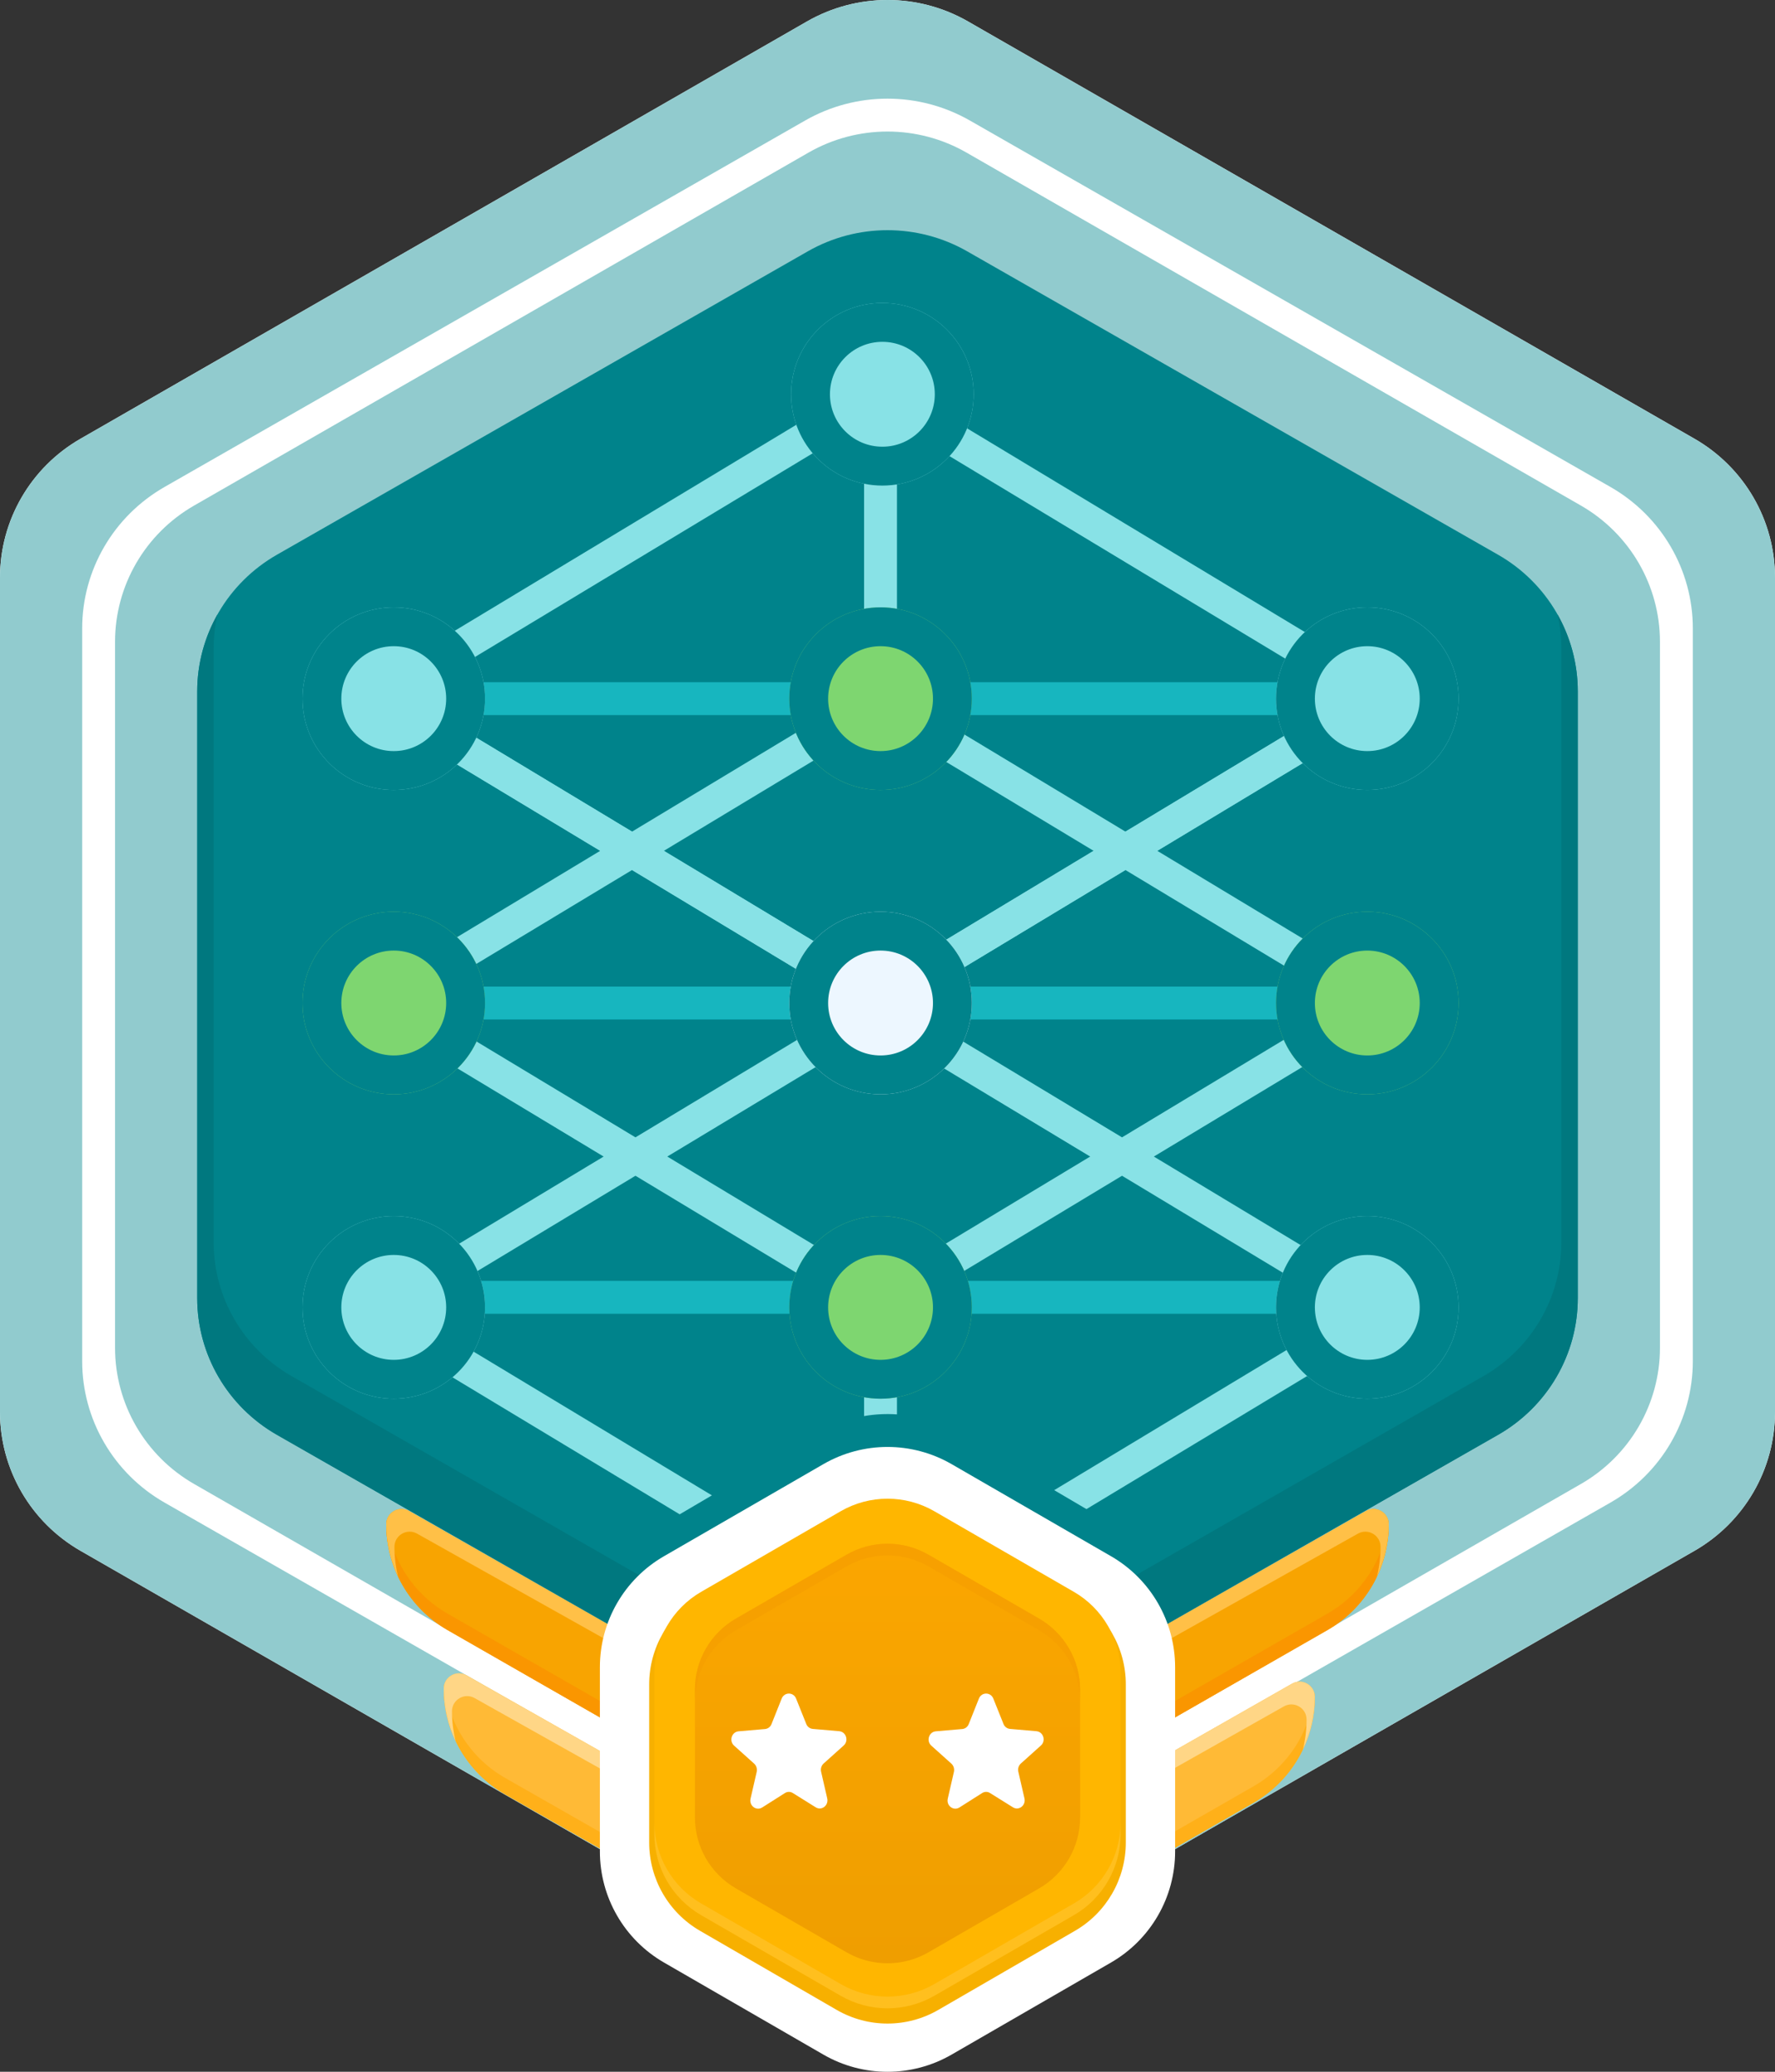 <svg width="108" height="126" viewBox="0 0 108 126" fill="none" xmlns="http://www.w3.org/2000/svg">
<rect x="0" y="0" width="108" height="126" fill="#333333" stroke="none"/>
<path d="M49.099 1.306C52.132 -0.435 55.868 -0.435 58.901 1.306L103.098 26.682C106.132 28.423 108 31.642 108 35.124V85.876C108 89.359 106.132 92.577 103.098 94.318L58.901 119.694C55.868 121.435 52.132 121.435 49.099 119.694L4.902 94.318C1.868 92.577 0 89.359 0 85.876V35.124C0 31.642 1.868 28.423 4.902 26.682L49.099 1.306Z" fill="white"/>
<path fill-rule="evenodd" clip-rule="evenodd" d="M58.901 1.306C55.868 -0.435 52.132 -0.435 49.099 1.306L4.902 26.682C1.868 28.423 0 31.642 0 35.124V85.876C0 89.359 1.868 92.577 4.902 94.318L49.099 119.694C52.132 121.435 55.868 121.435 58.901 119.694L103.098 94.318C106.132 92.577 108 89.359 108 85.876V35.124C108 31.642 106.132 28.423 103.098 26.682L58.901 1.306ZM59.014 7.331C55.911 5.556 52.089 5.556 48.986 7.331L10.014 29.615C6.911 31.389 5 34.667 5 38.216V82.784C5 86.332 6.911 89.611 10.014 91.385L48.986 113.669C52.089 115.444 55.911 115.444 59.014 113.669L97.986 91.385C101.089 89.611 103 86.332 103 82.784V38.216C103 34.667 101.089 31.389 97.986 29.615L59.014 7.331Z" fill="#91CBCE"/>
<path d="M49.191 9.282C52.167 7.573 55.833 7.573 58.809 9.282L96.191 30.748C99.167 32.457 101 35.615 101 39.033V81.967C101 85.385 99.167 88.543 96.191 90.252L58.809 111.718C55.833 113.427 52.167 113.427 49.191 111.718L11.809 90.252C8.833 88.543 7 85.385 7 81.967V39.033C7 35.615 8.833 32.457 11.809 30.748L49.191 9.282Z" fill="#91CBCE"/>
<path d="M80.77 99.137C83.077 97.815 84.5 95.36 84.5 92.702C84.5 91.991 83.732 91.544 83.114 91.896L58.85 105.714C55.849 107.429 52.151 107.429 49.15 105.714L24.886 91.896C24.268 91.544 23.5 91.991 23.5 92.702C23.5 95.36 24.923 97.815 27.23 99.137L49.191 111.718C52.167 113.427 55.833 113.427 58.809 111.718L80.77 99.137Z" fill="#F8A401"/>
<path d="M84.463 92.44C84.227 94.808 82.862 96.939 80.77 98.137L58.809 110.718C55.833 112.427 52.167 112.427 49.191 110.718L27.23 98.137C25.138 96.939 23.773 94.808 23.537 92.44C23.513 92.522 23.5 92.61 23.5 92.702C23.5 95.36 24.923 97.815 27.23 99.137L49.191 111.718C52.167 113.427 55.833 113.427 58.809 111.718L80.77 99.137C83.077 97.815 84.5 95.36 84.5 92.702C84.5 92.61 84.487 92.522 84.463 92.44Z" fill="#FA9600"/>
<path d="M83.769 95.913C84.242 94.927 84.5 93.833 84.5 92.702C84.5 91.991 83.732 91.544 83.114 91.896L58.85 105.714C55.849 107.429 52.151 107.429 49.15 105.714L24.886 91.896C24.268 91.544 23.5 91.991 23.5 92.702C23.5 93.833 23.758 94.927 24.231 95.913C24.079 95.321 24 94.705 24 94.078C24 93.371 24.76 92.926 25.376 93.272L49.15 106.607C52.151 108.322 55.849 108.322 58.85 106.607L82.624 93.272C83.24 92.927 84 93.372 84 94.078C84 94.705 83.921 95.321 83.769 95.913Z" fill="#FFC047"/>
<path d="M76.272 109.639C78.578 108.316 80 105.861 80 103.203C80 102.491 79.232 102.045 78.614 102.397L58.85 113.652C55.849 115.366 52.151 115.366 49.15 113.652L28.383 101.89C27.765 101.541 27 101.987 27 102.696C27 105.357 28.427 107.814 30.739 109.132L49.191 119.656C52.167 121.365 55.833 121.365 58.809 119.656L76.272 109.639Z" fill="#FFBA36"/>
<path d="M79.963 102.941C79.727 105.309 78.363 107.439 76.272 108.639L58.809 118.656C55.833 120.365 52.167 120.365 49.191 118.656L30.739 108.132C28.643 106.937 27.274 104.805 27.037 102.434C27.013 102.516 27 102.604 27 102.696C27 105.357 28.427 107.814 30.739 109.132L49.191 119.656C52.167 121.365 55.833 121.365 58.809 119.656L76.272 109.639C78.578 108.316 80 105.861 80 103.203C80 103.11 79.987 103.023 79.963 102.941Z" fill="#FFB019"/>
<path d="M79.273 106.406C79.744 105.422 80 104.331 80 103.203C80 102.491 79.232 102.045 78.614 102.397L58.85 113.652C55.849 115.366 52.151 115.366 49.15 113.652L28.383 101.89C27.765 101.54 27 101.986 27 102.696C27 103.823 27.256 104.913 27.726 105.896C27.578 105.309 27.5 104.7 27.5 104.079C27.5 103.372 28.261 102.927 28.877 103.273L49.15 114.651C52.151 116.366 55.849 116.366 58.85 114.651L78.12 103.779C78.737 103.431 79.5 103.877 79.5 104.585C79.5 105.207 79.422 105.818 79.273 106.406Z" fill="#FFD686"/>
<path d="M49.15 15.286C52.151 13.571 55.849 13.571 58.85 15.286L91.15 33.737C94.151 35.452 96 38.62 96 42.048V78.951C96 82.38 94.151 85.548 91.15 87.263L58.85 105.714C55.849 107.429 52.151 107.429 49.15 105.714L16.85 87.263C13.849 85.548 12 82.38 12 78.951V42.048C12 38.62 13.849 35.452 16.85 33.737L49.15 15.286Z" fill="#00838B"/>
<path d="M13.236 37.36C12.439 38.769 12 40.378 12 42.048V78.951C12 82.38 13.849 85.548 16.85 87.263L49.15 105.714C52.151 107.429 55.849 107.429 58.85 105.714L91.15 87.263C94.151 85.548 96 82.38 96 78.951V42.048C96 40.378 95.561 38.769 94.764 37.36C94.919 38.036 95 38.735 95 39.445V75.555C95 78.91 93.195 82.01 90.266 83.687L58.734 101.742C55.805 103.419 52.195 103.419 49.266 101.742L17.734 83.687C14.805 82.01 13 78.91 13 75.555V39.445C13 38.735 13.081 38.036 13.236 37.36Z" fill="#00787F"/>
<path d="M50.1 89.045C52.514 87.652 55.486 87.652 57.9 89.045L67.6 94.646C70.013 96.039 71.5 98.614 71.5 101.4V112.601C71.5 115.388 70.013 117.963 67.6 119.356L57.9 124.957C55.486 126.35 52.514 126.35 50.1 124.957L40.4 119.356C37.986 117.963 36.5 115.388 36.5 112.601V101.4C36.5 98.614 37.986 96.039 40.4 94.646L50.1 89.045Z" fill="white"/>
<path d="M50.908 92.262C52.821 91.156 55.179 91.156 57.092 92.262L65.408 97.073C67.321 98.18 68.5 100.226 68.5 102.439V112.061C68.5 114.275 67.321 116.321 65.408 117.427L57.092 122.238C55.179 123.345 52.821 123.345 50.908 122.238L42.592 117.427C40.679 116.321 39.5 114.275 39.5 112.061V102.439C39.5 100.226 40.679 98.18 42.592 97.073L50.908 92.262Z" fill="#F7B000"/>
<path d="M51.152 91.91C52.915 90.893 55.086 90.893 56.849 91.91L65.336 96.81C67.099 97.828 68.184 99.709 68.184 101.744V111.544C68.184 113.579 67.099 115.46 65.336 116.478L56.849 121.378C55.086 122.395 52.915 122.395 51.152 121.378L42.665 116.478C40.902 115.46 39.816 113.579 39.816 111.544V101.744C39.816 99.709 40.902 97.828 42.665 96.81L51.152 91.91Z" fill="#FFB600"/>
<path opacity="0.5" d="M39.816 110.832V111.544C39.816 113.579 40.902 115.46 42.665 116.478L51.152 121.378C52.915 122.395 55.086 122.395 56.849 121.378L65.336 116.478C67.099 115.46 68.184 113.579 68.184 111.544V110.832C68.184 112.867 67.099 114.748 65.336 115.765L56.849 120.666C55.086 121.683 52.915 121.683 51.152 120.666L42.665 115.765C40.902 114.748 39.816 112.867 39.816 110.832Z" fill="#FFC83D"/>
<path d="M51.508 94.553C53.05 93.663 54.95 93.663 56.493 94.553L63.225 98.44C64.767 99.331 65.718 100.976 65.718 102.757V110.531C65.718 112.312 64.767 113.958 63.225 114.848L56.493 118.735C54.95 119.625 53.05 119.625 51.508 118.735L44.776 114.848C43.233 113.958 42.283 112.312 42.283 110.531V102.757C42.283 100.976 43.233 99.331 44.776 98.44L51.508 94.553Z" fill="url(#paint0_linear_150_5757)"/>
<path opacity="0.7" d="M56.493 94.553C54.95 93.663 53.05 93.663 51.508 94.553L44.776 98.44C43.233 99.331 42.283 100.976 42.283 102.757V103.469C42.283 101.688 43.233 100.043 44.776 99.152L51.508 95.265C53.05 94.375 54.95 94.375 56.493 95.265L63.225 99.152C64.767 100.043 65.718 101.688 65.718 103.469V102.757C65.718 100.976 64.767 99.331 63.225 98.44L56.493 94.553Z" fill="#F69E00"/>
<path d="M50.112 107.255L51.336 106.156C51.653 105.872 51.483 105.326 51.063 105.288L49.456 105.149C49.279 105.134 49.124 105.019 49.058 104.85L48.439 103.305C48.276 102.898 47.724 102.898 47.561 103.305L46.942 104.857C46.876 105.026 46.721 105.142 46.544 105.157L44.937 105.295C44.517 105.334 44.347 105.879 44.664 106.164L45.888 107.262C46.021 107.385 46.08 107.57 46.043 107.754L45.667 109.391C45.571 109.821 46.013 110.151 46.374 109.928L47.753 109.053C47.908 108.953 48.092 108.953 48.247 109.053L49.626 109.913C49.987 110.144 50.429 109.806 50.333 109.375L49.957 107.739C49.92 107.562 49.979 107.378 50.112 107.255Z" fill="white"/>
<path d="M62.112 107.255L63.336 106.156C63.653 105.872 63.483 105.326 63.063 105.288L61.456 105.149C61.279 105.134 61.124 105.019 61.058 104.85L60.439 103.305C60.276 102.898 59.724 102.898 59.561 103.305L58.942 104.857C58.876 105.026 58.721 105.142 58.544 105.157L56.937 105.295C56.517 105.334 56.347 105.879 56.664 106.164L57.888 107.262C58.021 107.385 58.08 107.57 58.043 107.754L57.667 109.391C57.571 109.821 58.013 110.151 58.374 109.928L59.753 109.053C59.908 108.953 60.092 108.953 60.247 109.053L61.626 109.913C61.987 110.144 62.429 109.806 62.333 109.375L61.957 107.739C61.92 107.562 61.979 107.378 62.112 107.255Z" fill="white"/>
<path fill-rule="evenodd" clip-rule="evenodd" d="M53.467 22.811L84.004 41.219L82.971 42.932L53.467 25.146L23.962 42.932L22.93 41.219L53.467 22.811Z" fill="#88E2E6"/>
<path fill-rule="evenodd" clip-rule="evenodd" d="M53.467 60.249L84.004 78.656L82.971 80.369L53.467 62.584L23.962 80.369L22.93 78.656L53.467 60.249Z" fill="#88E2E6"/>
<path fill-rule="evenodd" clip-rule="evenodd" d="M53.467 41.529L84.004 59.937L82.971 61.65L53.467 43.865L23.962 61.65L22.93 59.937L53.467 41.529Z" fill="#88E2E6"/>
<path fill-rule="evenodd" clip-rule="evenodd" d="M53.467 61.961L22.93 43.554L23.962 41.841L53.467 59.626L82.971 41.841L84.004 43.554L53.467 61.961Z" fill="#88E2E6"/>
<path fill-rule="evenodd" clip-rule="evenodd" d="M53.467 61.961L22.93 43.554L23.962 41.841L53.467 59.626L82.971 41.841L84.004 43.554L53.467 61.961Z" fill="#88E2E6"/>
<path fill-rule="evenodd" clip-rule="evenodd" d="M53.467 80.43L22.93 62.022L23.962 60.309L53.467 78.094L82.971 60.309L84.004 62.022L53.467 80.43Z" fill="#88E2E6"/>
<path fill-rule="evenodd" clip-rule="evenodd" d="M84.208 43.49H23.717V41.49H84.208V43.49Z" fill="#17B6BF"/>
<path fill-rule="evenodd" clip-rule="evenodd" d="M54.576 23.979L54.576 42.49L52.576 42.49L52.576 23.979L54.576 23.979Z" fill="#88E2E6"/>
<path d="M54.576 86.02L54.576 80L52.576 80V86.123C53.237 86.008 53.909 85.974 54.576 86.02Z" fill="#88E2E6"/>
<path fill-rule="evenodd" clip-rule="evenodd" d="M84.208 62.002H23.717V60.002H84.208V62.002Z" fill="#17B6BF"/>
<path fill-rule="evenodd" clip-rule="evenodd" d="M84.208 79.9H23.717V77.9H84.208V79.9Z" fill="#17B6BF"/>
<path d="M41.355 92.098L43.316 90.945L23.962 79.279L22.93 80.992L41.355 92.098Z" fill="#88E2E6"/>
<path d="M66.105 91.781L64.143 90.628L82.971 79.279L84.004 80.992L66.105 91.781Z" fill="#88E2E6"/>
<path d="M59.242 23.979C59.242 20.911 56.755 18.425 53.688 18.425C50.621 18.425 48.135 20.911 48.135 23.979C48.135 27.046 50.621 29.532 53.688 29.532C56.755 29.532 59.242 27.046 59.242 23.979Z" fill="#88E2E6"/>
<path fill-rule="evenodd" clip-rule="evenodd" d="M53.688 20.789C55.45 20.789 56.878 22.217 56.878 23.979C56.878 25.74 55.45 27.168 53.688 27.168C51.926 27.168 50.498 25.74 50.498 23.979C50.498 22.217 51.926 20.789 53.688 20.789ZM53.688 18.425C56.755 18.425 59.242 20.911 59.242 23.979C59.242 27.046 56.755 29.532 53.688 29.532C50.621 29.532 48.135 27.046 48.135 23.979C48.135 20.911 50.621 18.425 53.688 18.425Z" fill="#00838B"/>
<path d="M29.511 42.49C29.511 39.423 27.025 36.937 23.958 36.937C20.891 36.937 18.404 39.423 18.404 42.49C18.404 45.557 20.891 48.044 23.958 48.044C27.025 48.044 29.511 45.557 29.511 42.49Z" fill="#88E2E6"/>
<path fill-rule="evenodd" clip-rule="evenodd" d="M23.958 39.3C25.719 39.3 27.148 40.728 27.148 42.49C27.148 44.252 25.719 45.68 23.958 45.68C22.196 45.68 20.768 44.252 20.768 42.49C20.768 40.728 22.196 39.3 23.958 39.3ZM23.958 36.937C27.025 36.937 29.511 39.423 29.511 42.49C29.511 45.557 27.025 48.044 23.958 48.044C20.891 48.044 18.404 45.557 18.404 42.49C18.404 39.423 20.891 36.937 23.958 36.937Z" fill="#00838B"/>
<path d="M29.511 61.001C29.511 57.934 27.025 55.448 23.958 55.448C20.891 55.448 18.404 57.934 18.404 61.001C18.404 64.068 20.891 66.555 23.958 66.555C27.025 66.555 29.511 64.068 29.511 61.001Z" fill="#7ED670"/>
<path fill-rule="evenodd" clip-rule="evenodd" d="M23.958 57.811C25.719 57.811 27.148 59.239 27.148 61.001C27.148 62.763 25.719 64.191 23.958 64.191C22.196 64.191 20.768 62.763 20.768 61.001C20.768 59.239 22.196 57.811 23.958 57.811ZM23.958 55.448C27.025 55.448 29.511 57.934 29.511 61.001C29.511 64.068 27.025 66.555 23.958 66.555C20.891 66.555 18.404 64.068 18.404 61.001C18.404 57.934 20.891 55.448 23.958 55.448Z" fill="#00838B"/>
<path d="M29.511 79.513C29.511 76.446 27.025 73.96 23.958 73.96C20.891 73.96 18.404 76.446 18.404 79.513C18.404 82.58 20.891 85.067 23.958 85.067C27.025 85.067 29.511 82.58 29.511 79.513Z" fill="#88E2E6"/>
<path fill-rule="evenodd" clip-rule="evenodd" d="M23.958 76.323C25.719 76.323 27.148 77.751 27.148 79.513C27.148 81.275 25.719 82.703 23.958 82.703C22.196 82.703 20.768 81.275 20.768 79.513C20.768 77.751 22.196 76.323 23.958 76.323ZM23.958 73.96C27.025 73.96 29.511 76.446 29.511 79.513C29.511 82.58 27.025 85.067 23.958 85.067C20.891 85.067 18.404 82.58 18.404 79.513C18.404 76.446 20.891 73.96 23.958 73.96Z" fill="#00838B"/>
<path d="M59.13 42.49C59.13 39.423 56.644 36.937 53.577 36.937C50.51 36.937 48.023 39.423 48.023 42.49C48.023 45.557 50.51 48.044 53.577 48.044C56.644 48.044 59.13 45.557 59.13 42.49Z" fill="#7ED670"/>
<path fill-rule="evenodd" clip-rule="evenodd" d="M53.577 39.3C55.339 39.3 56.767 40.728 56.767 42.49C56.767 44.252 55.339 45.68 53.577 45.68C51.815 45.68 50.387 44.252 50.387 42.49C50.387 40.728 51.815 39.3 53.577 39.3ZM53.577 36.937C56.644 36.937 59.13 39.423 59.13 42.49C59.13 45.557 56.644 48.044 53.577 48.044C50.51 48.044 48.023 45.557 48.023 42.49C48.023 39.423 50.51 36.937 53.577 36.937Z" fill="#00838B"/>
<path d="M59.13 61.001C59.13 57.934 56.644 55.448 53.577 55.448C50.51 55.448 48.023 57.934 48.023 61.001C48.023 64.068 50.51 66.555 53.577 66.555C56.644 66.555 59.13 64.068 59.13 61.001Z" fill="#EDF7FF"/>
<path fill-rule="evenodd" clip-rule="evenodd" d="M53.577 57.811C55.339 57.811 56.767 59.239 56.767 61.001C56.767 62.763 55.339 64.191 53.577 64.191C51.815 64.191 50.387 62.763 50.387 61.001C50.387 59.239 51.815 57.811 53.577 57.811ZM53.577 55.448C56.644 55.448 59.13 57.934 59.13 61.001C59.13 64.068 56.644 66.555 53.577 66.555C50.51 66.555 48.023 64.068 48.023 61.001C48.023 57.934 50.51 55.448 53.577 55.448Z" fill="#00838B"/>
<path d="M59.13 79.513C59.13 76.446 56.644 73.96 53.577 73.96C50.51 73.96 48.023 76.446 48.023 79.513C48.023 82.58 50.51 85.067 53.577 85.067C56.644 85.067 59.13 82.58 59.13 79.513Z" fill="#7ED670"/>
<path fill-rule="evenodd" clip-rule="evenodd" d="M53.577 76.323C55.339 76.323 56.767 77.751 56.767 79.513C56.767 81.275 55.339 82.703 53.577 82.703C51.815 82.703 50.387 81.275 50.387 79.513C50.387 77.751 51.815 76.323 53.577 76.323ZM53.577 73.96C56.644 73.96 59.13 76.446 59.13 79.513C59.13 82.58 56.644 85.067 53.577 85.067C50.51 85.067 48.023 82.58 48.023 79.513C48.023 76.446 50.51 73.96 53.577 73.96Z" fill="#00838B"/>
<path d="M83.194 48.043C86.261 48.043 88.748 45.557 88.748 42.49C88.748 39.423 86.261 36.936 83.194 36.936C80.127 36.936 77.641 39.423 77.641 42.49C77.641 45.557 80.127 48.043 83.194 48.043Z" fill="#88E2E6"/>
<path fill-rule="evenodd" clip-rule="evenodd" d="M86.384 42.49C86.384 44.251 84.956 45.68 83.194 45.68C81.432 45.68 80.004 44.251 80.004 42.49C80.004 40.728 81.432 39.3 83.194 39.3C84.956 39.3 86.384 40.728 86.384 42.49ZM88.748 42.49C88.748 45.557 86.261 48.043 83.194 48.043C80.127 48.043 77.641 45.557 77.641 42.49C77.641 39.423 80.127 36.936 83.194 36.936C86.261 36.936 88.748 39.423 88.748 42.49Z" fill="#00838B"/>
<path d="M83.194 66.555C86.261 66.555 88.748 64.069 88.748 61.002C88.748 57.934 86.261 55.448 83.194 55.448C80.127 55.448 77.641 57.934 77.641 61.002C77.641 64.069 80.127 66.555 83.194 66.555Z" fill="#7ED670"/>
<path fill-rule="evenodd" clip-rule="evenodd" d="M86.384 61.002C86.384 62.763 84.956 64.191 83.194 64.191C81.432 64.191 80.004 62.763 80.004 61.002C80.004 59.24 81.432 57.812 83.194 57.812C84.956 57.812 86.384 59.24 86.384 61.002ZM88.748 61.002C88.748 64.069 86.261 66.555 83.194 66.555C80.127 66.555 77.641 64.069 77.641 61.002C77.641 57.934 80.127 55.448 83.194 55.448C86.261 55.448 88.748 57.934 88.748 61.002Z" fill="#00838B"/>
<path d="M83.194 85.066C86.261 85.066 88.748 82.58 88.748 79.513C88.748 76.446 86.261 73.96 83.194 73.96C80.127 73.96 77.641 76.446 77.641 79.513C77.641 82.58 80.127 85.066 83.194 85.066Z" fill="#88E2E6"/>
<path fill-rule="evenodd" clip-rule="evenodd" d="M86.384 79.513C86.384 81.275 84.956 82.703 83.194 82.703C81.432 82.703 80.004 81.275 80.004 79.513C80.004 77.751 81.432 76.323 83.194 76.323C84.956 76.323 86.384 77.751 86.384 79.513ZM88.748 79.513C88.748 82.58 86.261 85.066 83.194 85.066C80.127 85.066 77.641 82.58 77.641 79.513C77.641 76.446 80.127 73.96 83.194 73.96C86.261 73.96 88.748 76.446 88.748 79.513Z" fill="#00838B"/>
<defs>
<linearGradient id="paint0_linear_150_5757" x1="54" y1="93.885" x2="54" y2="119.403" gradientUnits="userSpaceOnUse">
<stop stop-color="#FBA600"/>
<stop offset="1" stop-color="#EF9E00"/>
</linearGradient>
</defs>
</svg>
